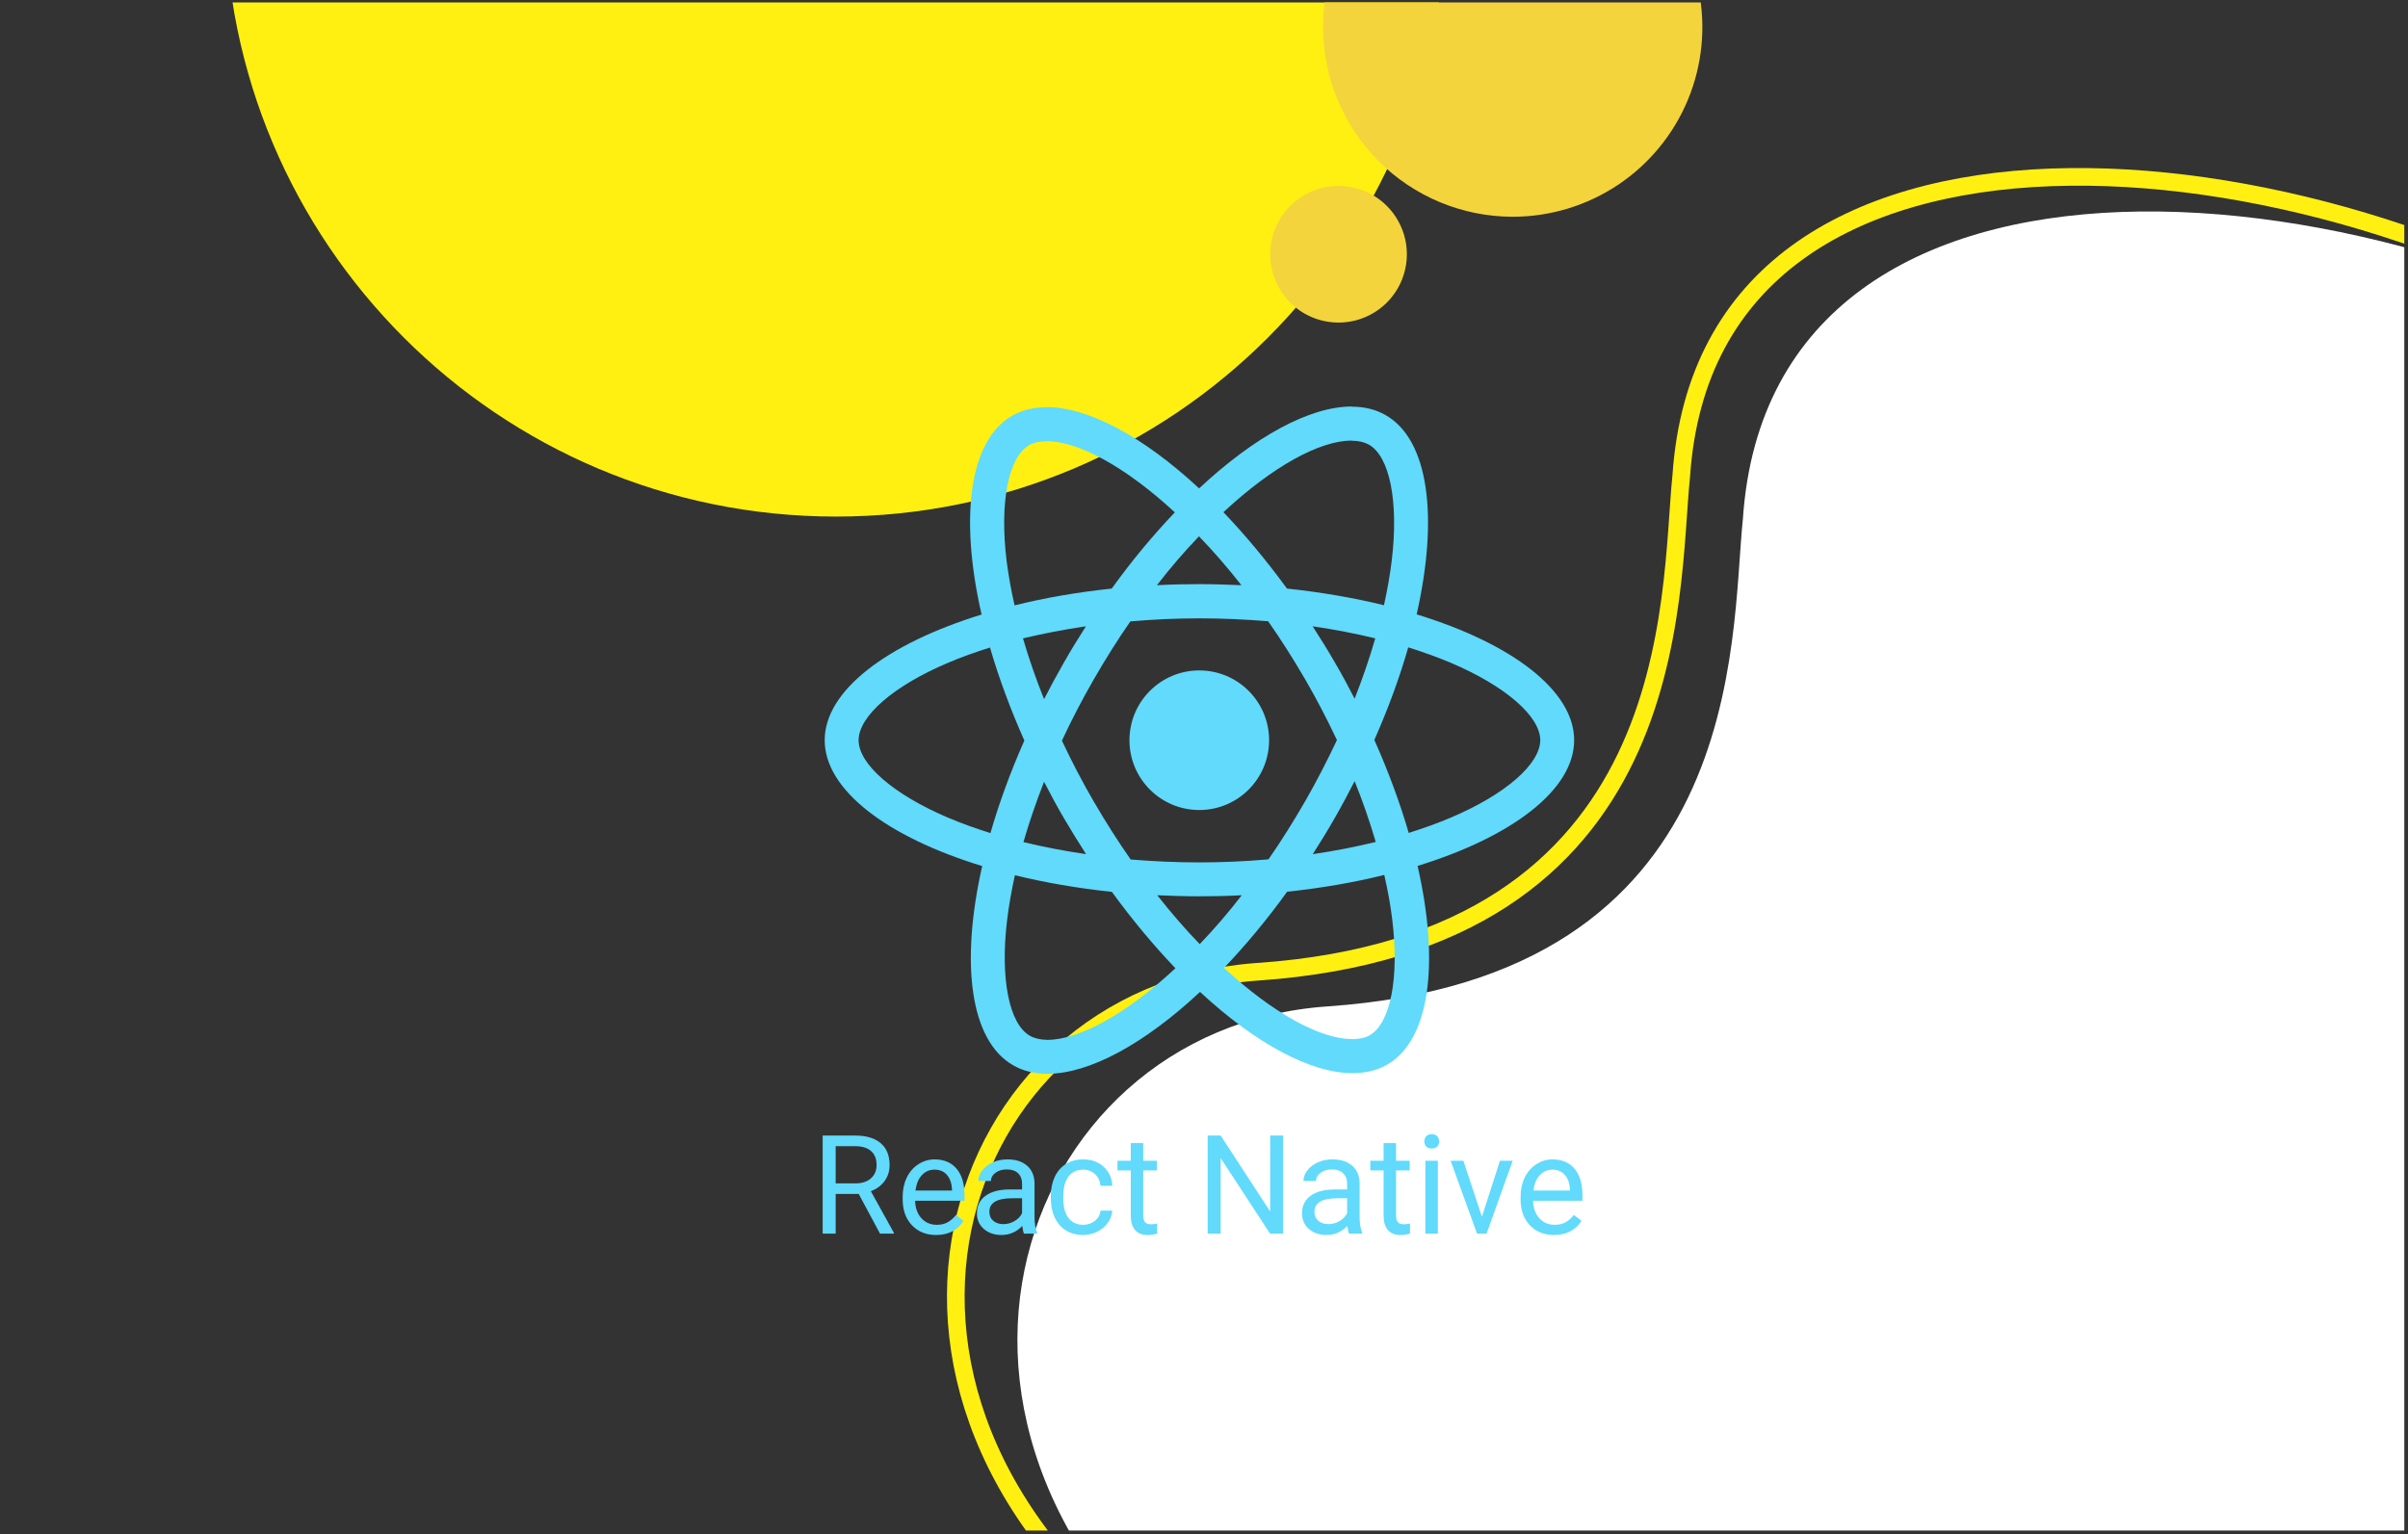 <?xml version="1.0" encoding="UTF-8" standalone="no"?>
<!DOCTYPE svg PUBLIC "-//W3C//DTD SVG 1.1//EN" "http://www.w3.org/Graphics/SVG/1.1/DTD/svg11.dtd">
<svg width="100%" height="100%" viewBox="0 0 546 348" version="1.1" xmlns="http://www.w3.org/2000/svg" xmlns:xlink="http://www.w3.org/1999/xlink" xml:space="preserve" xmlns:serif="http://www.serif.com/" style="fill-rule:evenodd;clip-rule:evenodd;">
    <rect x="0" y="0" width="546" height="348" fill="#333333" stroke="none"/>
    <g>
        <clipPath id="_clip1">
            <rect x="0.16" y="0.55" width="545" height="346.58"/>
        </clipPath>
        <g clip-path="url(#_clip1)">
            <g>
                <path d="M300.991,228.252C396.44,221.677 392.333,145.099 395.191,117.688C401.582,22.478 542.213,36.354 621.51,90.412C691.908,138.416 715.213,313.302 634.189,401.492C529.968,514.885 365.454,447.449 281.654,388.941C196,329.172 229.233,233.195 300.991,228.252Z" style="fill:white;fill-rule:nonzero;"/>
            </g>
            <g>
                <path d="M266.825,377.45C224.544,347.947 211.893,309.766 218.279,278.587C224.628,247.59 249.813,223.188 284.338,220.457L285.156,220.397C309.286,218.734 327.273,212.636 340.696,203.882C354.126,195.122 362.876,183.776 368.642,171.8C380.101,147.996 379.81,121.445 381.207,108.045L381.211,108.009L381.214,107.972C382.775,84.724 392.49,68.295 407.309,57.42C422.2,46.492 442.419,41.051 465.112,40.222C509.807,38.59 563.38,54.881 602.556,80.964L604.411,82.214C621.603,93.937 636.057,113.515 646.781,137.825C657.497,162.116 664.431,191.005 666.666,221.179C671.138,281.582 656.761,346.732 616.744,390.288L616.744,390.287C565.212,446.354 498.779,457.78 434.597,447.852C371.36,438.069 310.493,407.563 268.797,378.817L266.826,377.45L266.825,377.45Z" style="fill:none;fill-rule:nonzero;stroke:rgb(255,240,17);stroke-width:4px;"/>
            </g>
            <g>
                <path d="M328,-21.344C328,-97.843 266.008,-159.84 189.504,-159.84C113,-159.84 51,-97.843 51,-21.344C51,55.155 113.058,117.16 189.562,117.16C266.066,117.16 328,55.162 328,-21.344Z" style="fill:rgb(255,240,17);fill-rule:nonzero;"/>
            </g>
            <g>
                <path d="M300,6.105C300.011,-2.397 302.542,-10.706 307.274,-17.77C312.005,-24.834 318.724,-30.337 326.583,-33.583C334.441,-36.829 343.085,-37.673 351.423,-36.007C359.76,-34.342 367.417,-30.242 373.425,-24.227C379.433,-18.211 383.523,-10.549 385.178,-2.209C386.832,6.131 385.978,14.774 382.722,22.628C379.465,30.482 373.954,37.194 366.884,41.917C359.814,46.639 351.502,49.16 343,49.16C337.349,49.157 331.755,48.04 326.536,45.875C321.316,43.71 316.575,40.537 312.582,36.539C308.589,32.541 305.423,27.795 303.264,22.573C301.105,17.351 299.996,11.755 300,6.105Z" style="fill:rgb(244,212,60);fill-rule:nonzero;"/>
            </g>
            <g>
                <path d="M293.016,69.08C290.759,67.007 289.167,64.311 288.441,61.333C287.715,58.355 287.888,55.228 288.939,52.349C289.989,49.469 291.869,46.966 294.342,45.155C296.815,43.344 299.769,42.307 302.83,42.174C305.892,42.042 308.925,42.82 311.544,44.411C314.164,46.002 316.253,48.333 317.548,51.112C318.843,53.89 319.286,56.989 318.82,60.019C318.354,63.048 317,65.872 314.93,68.132C312.15,71.164 308.279,72.967 304.169,73.145C300.06,73.323 296.048,71.861 293.016,69.08Z" style="fill:rgb(244,212,60);fill-rule:nonzero;"/>
            </g>
            <g transform="matrix(0.103,0,0,0.103,272.66,176.817)">
                <g transform="matrix(1,0,0,1,-1250,-1002.5)">
                    <clipPath id="_clip2">
                        <rect x="0" y="0" width="2500" height="2005"/>
                    </clipPath>
                    <g clip-path="url(#_clip2)">
                        <g transform="matrix(0.752,0,0,0.752,-90.062,-24.409)">
                            <path d="M2870,1250.22C2870,1104.88 2687.99,967.141 2408.93,881.725C2473.33,597.301 2444.71,371.014 2318.59,298.566C2289.52,281.572 2255.54,273.522 2218.42,273.522L2218.42,373.25C2238.99,373.25 2255.54,377.275 2269.4,384.877C2330.22,419.759 2356.61,552.58 2336.03,723.413C2331.12,765.451 2323.07,809.724 2313.23,854.892C2225.57,833.426 2129.87,816.88 2029.25,806.147C1968.88,723.413 1906.27,648.282 1843.21,582.543C1989,447.039 2125.85,372.802 2218.87,372.802L2218.87,273.075C2095.88,273.075 1934.89,360.728 1772.11,512.778C1609.32,361.622 1448.33,274.864 1325.35,274.864L1325.35,374.591C1417.92,374.591 1555.21,448.381 1701,582.99C1638.39,648.73 1575.78,723.413 1516.3,806.147C1415.23,816.88 1319.53,833.426 1231.88,855.339C1221.59,810.619 1213.99,767.239 1208.62,725.649C1187.61,554.816 1213.54,421.995 1273.92,386.666C1287.33,378.616 1304.77,375.039 1325.35,375.039L1325.35,275.311C1287.78,275.311 1253.79,283.361 1224.28,300.355C1098.61,372.802 1070.44,598.642 1135.28,882.172C857.119,968.036 676,1105.33 676,1250.22C676,1395.57 858.013,1533.31 1137.07,1618.72C1072.67,1903.15 1101.29,2129.43 1227.41,2201.88C1256.48,2218.87 1290.46,2226.92 1328.03,2226.92C1451.01,2226.92 1612.01,2139.27 1774.79,1987.22C1937.57,2138.38 2098.57,2225.14 2221.55,2225.14C2259.11,2225.14 2293.1,2217.09 2322.62,2200.09C2448.28,2127.64 2476.46,1901.8 2411.61,1618.28C2688.88,1532.86 2870,1395.12 2870,1250.22ZM2287.74,951.936C2271.19,1009.63 2250.62,1069.1 2227.36,1128.58C2209.03,1092.81 2189.8,1057.03 2168.78,1021.25C2148.21,985.477 2126.29,950.595 2104.38,916.607C2167.88,925.998 2229.15,937.626 2287.74,951.936ZM2082.91,1428.21C2048.03,1488.59 2012.26,1545.83 1975.14,1599.05C1908.5,1604.86 1840.98,1607.99 1773,1607.99C1705.47,1607.99 1637.94,1604.86 1571.76,1599.49C1534.64,1546.27 1498.41,1489.48 1463.53,1429.55C1429.54,1370.97 1398.69,1311.49 1370.51,1251.57C1398.24,1191.64 1429.54,1131.71 1463.09,1073.13C1497.97,1012.76 1533.74,955.514 1570.86,902.296C1637.5,896.482 1705.02,893.352 1773,893.352C1840.53,893.352 1908.06,896.482 1974.24,901.849C2011.36,955.067 2047.59,1011.86 2082.47,1071.79C2116.46,1130.37 2147.31,1189.85 2175.49,1249.78C2147.31,1309.7 2116.46,1369.63 2082.91,1428.21ZM2227.36,1370.08C2250.84,1428.36 2271.43,1487.76 2289.08,1548.06C2230.49,1562.37 2168.78,1574.45 2104.83,1583.84C2126.74,1549.41 2148.65,1514.08 2169.23,1477.85C2189.8,1442.08 2209.03,1405.85 2227.36,1370.08ZM1773.89,1847.25C1732.3,1804.31 1690.71,1756.46 1649.57,1704.14C1689.82,1705.93 1730.96,1707.27 1772.55,1707.27C1814.59,1707.27 1856.18,1706.38 1896.88,1704.14C1858.49,1754.03 1817.44,1801.8 1773.89,1847.25ZM1441.17,1583.84C1377.67,1574.45 1316.4,1562.82 1257.82,1548.51C1274.36,1490.82 1294.94,1431.34 1318.19,1371.86C1336.53,1407.64 1355.76,1443.42 1376.77,1479.19C1397.79,1514.97 1419.26,1549.85 1441.17,1583.84ZM1771.66,653.202C1813.25,696.133 1854.84,743.985 1895.98,796.308C1855.73,794.519 1814.59,793.178 1773,793.178C1730.96,793.178 1689.37,794.072 1648.68,796.308C1687.06,746.425 1728.12,698.653 1771.66,653.202ZM1440.72,916.607C1418.81,951.042 1396.9,986.371 1376.33,1022.59C1355.76,1058.37 1336.53,1094.15 1318.19,1129.92C1294.71,1071.64 1274.12,1012.24 1256.48,951.936C1315.06,938.073 1376.77,925.998 1440.72,916.607ZM1036,1476.51C877.691,1408.98 775.28,1320.44 775.28,1250.22C775.28,1180.01 877.691,1091.02 1036,1023.94C1074.46,1007.39 1116.5,992.632 1159.88,978.769C1185.37,1066.42 1218.91,1157.65 1260.5,1251.12C1219.36,1344.14 1186.26,1434.92 1161.22,1522.13C1116.95,1508.26 1074.91,1493.06 1036,1476.51ZM1276.6,2115.57C1215.78,2080.69 1189.39,1947.87 1209.97,1777.03C1214.89,1735 1222.93,1690.72 1232.77,1645.55C1320.43,1667.02 1416.13,1683.57 1516.75,1694.3C1577.12,1777.03 1639.73,1852.16 1702.79,1917.9C1557,2053.41 1420.15,2127.64 1327.13,2127.64C1307.01,2127.2 1290.02,2123.17 1276.6,2115.57ZM2337.38,1774.8C2358.39,1945.63 2332.46,2078.45 2272.08,2113.78C2258.67,2121.83 2241.23,2125.41 2220.65,2125.41C2128.08,2125.41 1990.79,2051.62 1845,1917.01C1907.61,1851.27 1970.22,1776.59 2029.7,1693.85C2130.77,1683.12 2226.47,1666.57 2314.12,1644.66C2324.41,1689.83 2332.46,1733.21 2337.38,1774.8ZM2509.55,1476.51C2471.09,1493.06 2429.05,1507.82 2385.67,1521.68C2360.18,1434.03 2326.64,1342.8 2285.05,1249.33C2326.2,1156.31 2359.29,1065.53 2384.33,978.321C2428.61,992.185 2470.64,1007.39 2510,1023.94C2668.31,1091.46 2770.72,1180.01 2770.72,1250.22C2770.27,1320.44 2667.86,1409.43 2509.55,1476.51Z" style="fill:rgb(97,218,251);fill-rule:nonzero;"/>
                            <path d="M1772.55,1454.6C1885.43,1454.6 1976.93,1363.1 1976.93,1250.22C1976.93,1137.35 1885.43,1045.85 1772.55,1045.85C1659.68,1045.85 1568.18,1137.35 1568.18,1250.22C1568.18,1363.1 1659.68,1454.6 1772.55,1454.6ZM775.625,2578.81L708.16,2578.81L708.16,2695L670.088,2695L670.088,2407.78L765.17,2407.78C797.521,2407.78 822.377,2415.15 839.736,2429.88C857.227,2444.6 865.973,2466.04 865.973,2494.18C865.973,2512.07 861.107,2527.65 851.375,2540.94C841.775,2554.22 828.361,2564.15 811.133,2570.72L878.598,2692.63L878.598,2695L837.961,2695L775.625,2578.81ZM708.16,2547.84L766.354,2547.84C785.16,2547.84 800.086,2542.97 811.133,2533.24C822.311,2523.51 827.9,2510.49 827.9,2494.18C827.9,2476.43 822.574,2462.82 811.922,2453.35C801.401,2443.88 786.146,2439.08 766.156,2438.95L708.16,2438.95L708.16,2547.84ZM1002.09,2698.95C973.154,2698.95 949.613,2689.48 931.465,2670.54C913.316,2651.47 904.242,2626.02 904.242,2594.2L904.242,2587.49C904.242,2566.32 908.253,2547.45 916.275,2530.88C924.429,2514.17 935.739,2501.15 950.205,2491.82C964.803,2482.35 980.584,2477.61 997.549,2477.61C1025.3,2477.61 1046.87,2486.75 1062.25,2505.03C1077.64,2523.31 1085.33,2549.48 1085.33,2583.54L1085.33,2598.73L940.736,2598.73C941.262,2619.78 947.378,2636.81 959.082,2649.83C970.918,2662.71 985.91,2669.16 1004.06,2669.16C1016.95,2669.16 1027.86,2666.53 1036.8,2661.27C1045.75,2656.01 1053.57,2649.04 1060.28,2640.36L1082.57,2657.72C1064.68,2685.2 1037.86,2698.95 1002.09,2698.95ZM997.549,2507.6C982.82,2507.6 970.458,2512.99 960.463,2523.77C950.468,2534.43 944.287,2549.42 941.92,2568.75L1048.84,2568.75L1048.84,2565.99C1047.79,2547.45 1042.79,2533.11 1033.85,2522.98C1024.9,2512.73 1012.8,2507.6 997.549,2507.6ZM1259.52,2695C1257.41,2690.79 1255.7,2683.3 1254.39,2672.51C1237.42,2690.13 1217.17,2698.95 1193.63,2698.95C1172.59,2698.95 1155.3,2693.03 1141.75,2681.19C1128.34,2669.22 1121.63,2654.1 1121.63,2635.82C1121.63,2613.6 1130.05,2596.37 1146.88,2584.14C1163.84,2571.77 1187.65,2565.59 1218.29,2565.59L1253.8,2565.59L1253.8,2548.83C1253.8,2536.07 1249.98,2525.94 1242.36,2518.45C1234.73,2510.82 1223.48,2507.01 1208.62,2507.01C1195.6,2507.01 1184.69,2510.29 1175.88,2516.87C1167.07,2523.44 1162.66,2531.4 1162.66,2540.74L1125.97,2540.74C1125.97,2530.09 1129.72,2519.83 1137.21,2509.96C1144.84,2499.97 1155.1,2492.08 1167.99,2486.29C1181.01,2480.51 1195.27,2477.61 1210.79,2477.61C1235.39,2477.61 1254.65,2483.79 1268.59,2496.16C1282.53,2508.39 1289.76,2525.29 1290.29,2546.85L1290.29,2645.09C1290.29,2664.69 1292.79,2680.27 1297.79,2691.84L1297.79,2695L1259.52,2695ZM1198.96,2667.19C1210.4,2667.19 1221.25,2664.23 1231.51,2658.31C1241.76,2652.39 1249.19,2644.7 1253.8,2635.23L1253.8,2591.44L1225.19,2591.44C1180.48,2591.44 1158.12,2604.52 1158.12,2630.69C1158.12,2642.13 1161.94,2651.08 1169.56,2657.52C1177.19,2663.96 1186.99,2667.19 1198.96,2667.19ZM1433.11,2669.16C1446.13,2669.16 1457.51,2665.21 1467.24,2657.32C1476.97,2649.43 1482.36,2639.57 1483.41,2627.73L1517.94,2627.73C1517.28,2639.96 1513.07,2651.6 1505.31,2662.65C1497.55,2673.7 1487.16,2682.51 1474.14,2689.08C1461.25,2695.66 1447.58,2698.95 1433.11,2698.95C1404.05,2698.95 1380.9,2689.28 1363.67,2669.95C1346.58,2650.48 1338.03,2623.92 1338.03,2590.25L1338.03,2584.14C1338.03,2563.36 1341.84,2544.88 1349.47,2528.71C1357.1,2512.53 1368.01,2499.97 1382.22,2491.03C1396.55,2482.08 1413.45,2477.61 1432.91,2477.61C1456.85,2477.61 1476.71,2484.78 1492.49,2499.12C1508.4,2513.45 1516.88,2532.06 1517.94,2554.94L1483.41,2554.94C1482.36,2541.13 1477.1,2529.82 1467.63,2521.01C1458.3,2512.07 1446.72,2507.6 1432.91,2507.6C1414.37,2507.6 1399.97,2514.3 1389.71,2527.72C1379.59,2541 1374.52,2560.27 1374.52,2585.52L1374.52,2592.42C1374.52,2617.01 1379.59,2635.95 1389.71,2649.23C1399.84,2662.52 1414.31,2669.16 1433.11,2669.16ZM1608.48,2429.88L1608.48,2481.56L1648.33,2481.56L1648.33,2509.77L1608.48,2509.77L1608.48,2642.13C1608.48,2650.68 1610.26,2657.12 1613.81,2661.46C1617.36,2665.67 1623.41,2667.78 1631.96,2667.78C1636.16,2667.78 1641.95,2666.99 1649.31,2665.41L1649.31,2695C1639.71,2697.63 1630.38,2698.95 1621.3,2698.95C1605,2698.95 1592.7,2694.01 1584.41,2684.15C1576.13,2674.29 1571.99,2660.28 1571.99,2642.13L1571.99,2509.77L1533.12,2509.77L1533.12,2481.56L1571.99,2481.56L1571.99,2429.88L1608.48,2429.88ZM2017.81,2695L1979.73,2695L1835.14,2473.67L1835.14,2695L1797.07,2695L1797.07,2407.78L1835.14,2407.78L1980.13,2630.1L1980.13,2407.78L2017.81,2407.78L2017.81,2695ZM2211.13,2695C2209.02,2690.79 2207.31,2683.3 2206,2672.51C2189.03,2690.13 2168.78,2698.95 2145.24,2698.95C2124.2,2698.95 2106.9,2693.03 2093.36,2681.19C2079.95,2669.22 2073.24,2654.1 2073.24,2635.82C2073.24,2613.6 2081.65,2596.37 2098.49,2584.14C2115.45,2571.77 2139.26,2565.59 2169.9,2565.59L2205.41,2565.59L2205.41,2548.83C2205.41,2536.07 2201.59,2525.94 2193.96,2518.45C2186.34,2510.82 2175.09,2507.01 2160.23,2507.01C2147.21,2507.01 2136.3,2510.29 2127.49,2516.87C2118.68,2523.44 2114.27,2531.4 2114.27,2540.74L2077.58,2540.74C2077.58,2530.09 2081.33,2519.83 2088.82,2509.96C2096.45,2499.97 2106.71,2492.08 2119.6,2486.29C2132.62,2480.51 2146.88,2477.61 2162.4,2477.61C2186.99,2477.61 2206.26,2483.79 2220.2,2496.16C2234.14,2508.39 2241.37,2525.29 2241.9,2546.85L2241.9,2645.09C2241.9,2664.69 2244.4,2680.27 2249.4,2691.84L2249.4,2695L2211.13,2695ZM2150.57,2667.19C2162.01,2667.19 2172.86,2664.23 2183.12,2658.31C2193.37,2652.39 2200.8,2644.7 2205.41,2635.23L2205.41,2591.44L2176.8,2591.44C2132.09,2591.44 2109.73,2604.52 2109.73,2630.69C2109.73,2642.13 2113.55,2651.08 2121.17,2657.52C2128.8,2663.96 2138.6,2667.19 2150.57,2667.19ZM2348.62,2429.88L2348.62,2481.56L2388.47,2481.56L2388.47,2509.77L2348.62,2509.77L2348.62,2642.13C2348.62,2650.68 2350.4,2657.12 2353.95,2661.46C2357.5,2665.67 2363.55,2667.78 2372.1,2667.78C2376.3,2667.78 2382.09,2666.99 2389.46,2665.41L2389.46,2695C2379.85,2697.63 2370.52,2698.95 2361.44,2698.95C2345.14,2698.95 2332.84,2694.01 2324.55,2684.15C2316.27,2674.29 2312.13,2660.28 2312.13,2642.13L2312.13,2509.77L2273.27,2509.77L2273.27,2481.56L2312.13,2481.56L2312.13,2429.88L2348.62,2429.88ZM2470.93,2695L2434.43,2695L2434.43,2481.56L2470.93,2481.56L2470.93,2695ZM2431.47,2424.94C2431.47,2419.03 2433.25,2414.03 2436.8,2409.95C2440.48,2405.87 2445.87,2403.84 2452.97,2403.84C2460.08,2403.84 2465.47,2405.87 2469.15,2409.95C2472.83,2414.03 2474.67,2419.03 2474.67,2424.94C2474.67,2430.86 2472.83,2435.79 2469.15,2439.74C2465.47,2443.68 2460.08,2445.66 2452.97,2445.66C2445.87,2445.66 2440.48,2443.68 2436.8,2439.74C2433.25,2435.79 2431.47,2430.86 2431.47,2424.94ZM2599.94,2645.49L2652.8,2481.56L2690.09,2481.56L2613.55,2695L2585.73,2695L2508.41,2481.56L2545.69,2481.56L2599.94,2645.49ZM2811.01,2698.95C2782.08,2698.95 2758.54,2689.48 2740.39,2670.54C2722.24,2651.47 2713.17,2626.02 2713.17,2594.2L2713.17,2587.49C2713.17,2566.32 2717.18,2547.45 2725.2,2530.88C2733.35,2514.17 2744.66,2501.15 2759.13,2491.82C2773.73,2482.35 2789.51,2477.61 2806.47,2477.61C2834.22,2477.61 2855.79,2486.75 2871.18,2505.03C2886.56,2523.31 2894.26,2549.48 2894.26,2583.54L2894.26,2598.73L2749.66,2598.73C2750.19,2619.78 2756.3,2636.81 2768.01,2649.83C2779.84,2662.71 2794.84,2669.16 2812.98,2669.16C2825.87,2669.16 2836.79,2666.53 2845.73,2661.27C2854.67,2656.01 2862.5,2649.04 2869.21,2640.36L2891.5,2657.72C2873.61,2685.2 2846.78,2698.95 2811.01,2698.95ZM2806.47,2507.6C2791.75,2507.6 2779.38,2512.99 2769.39,2523.77C2759.39,2534.43 2753.21,2549.42 2750.85,2568.75L2857.76,2568.75L2857.76,2565.99C2856.71,2547.45 2851.71,2533.11 2842.77,2522.98C2833.83,2512.73 2821.73,2507.6 2806.47,2507.6Z" style="fill:rgb(97,218,251);fill-rule:nonzero;"/>
                        </g>
                    </g>
                </g>
            </g>
        </g>
    </g>
</svg>
